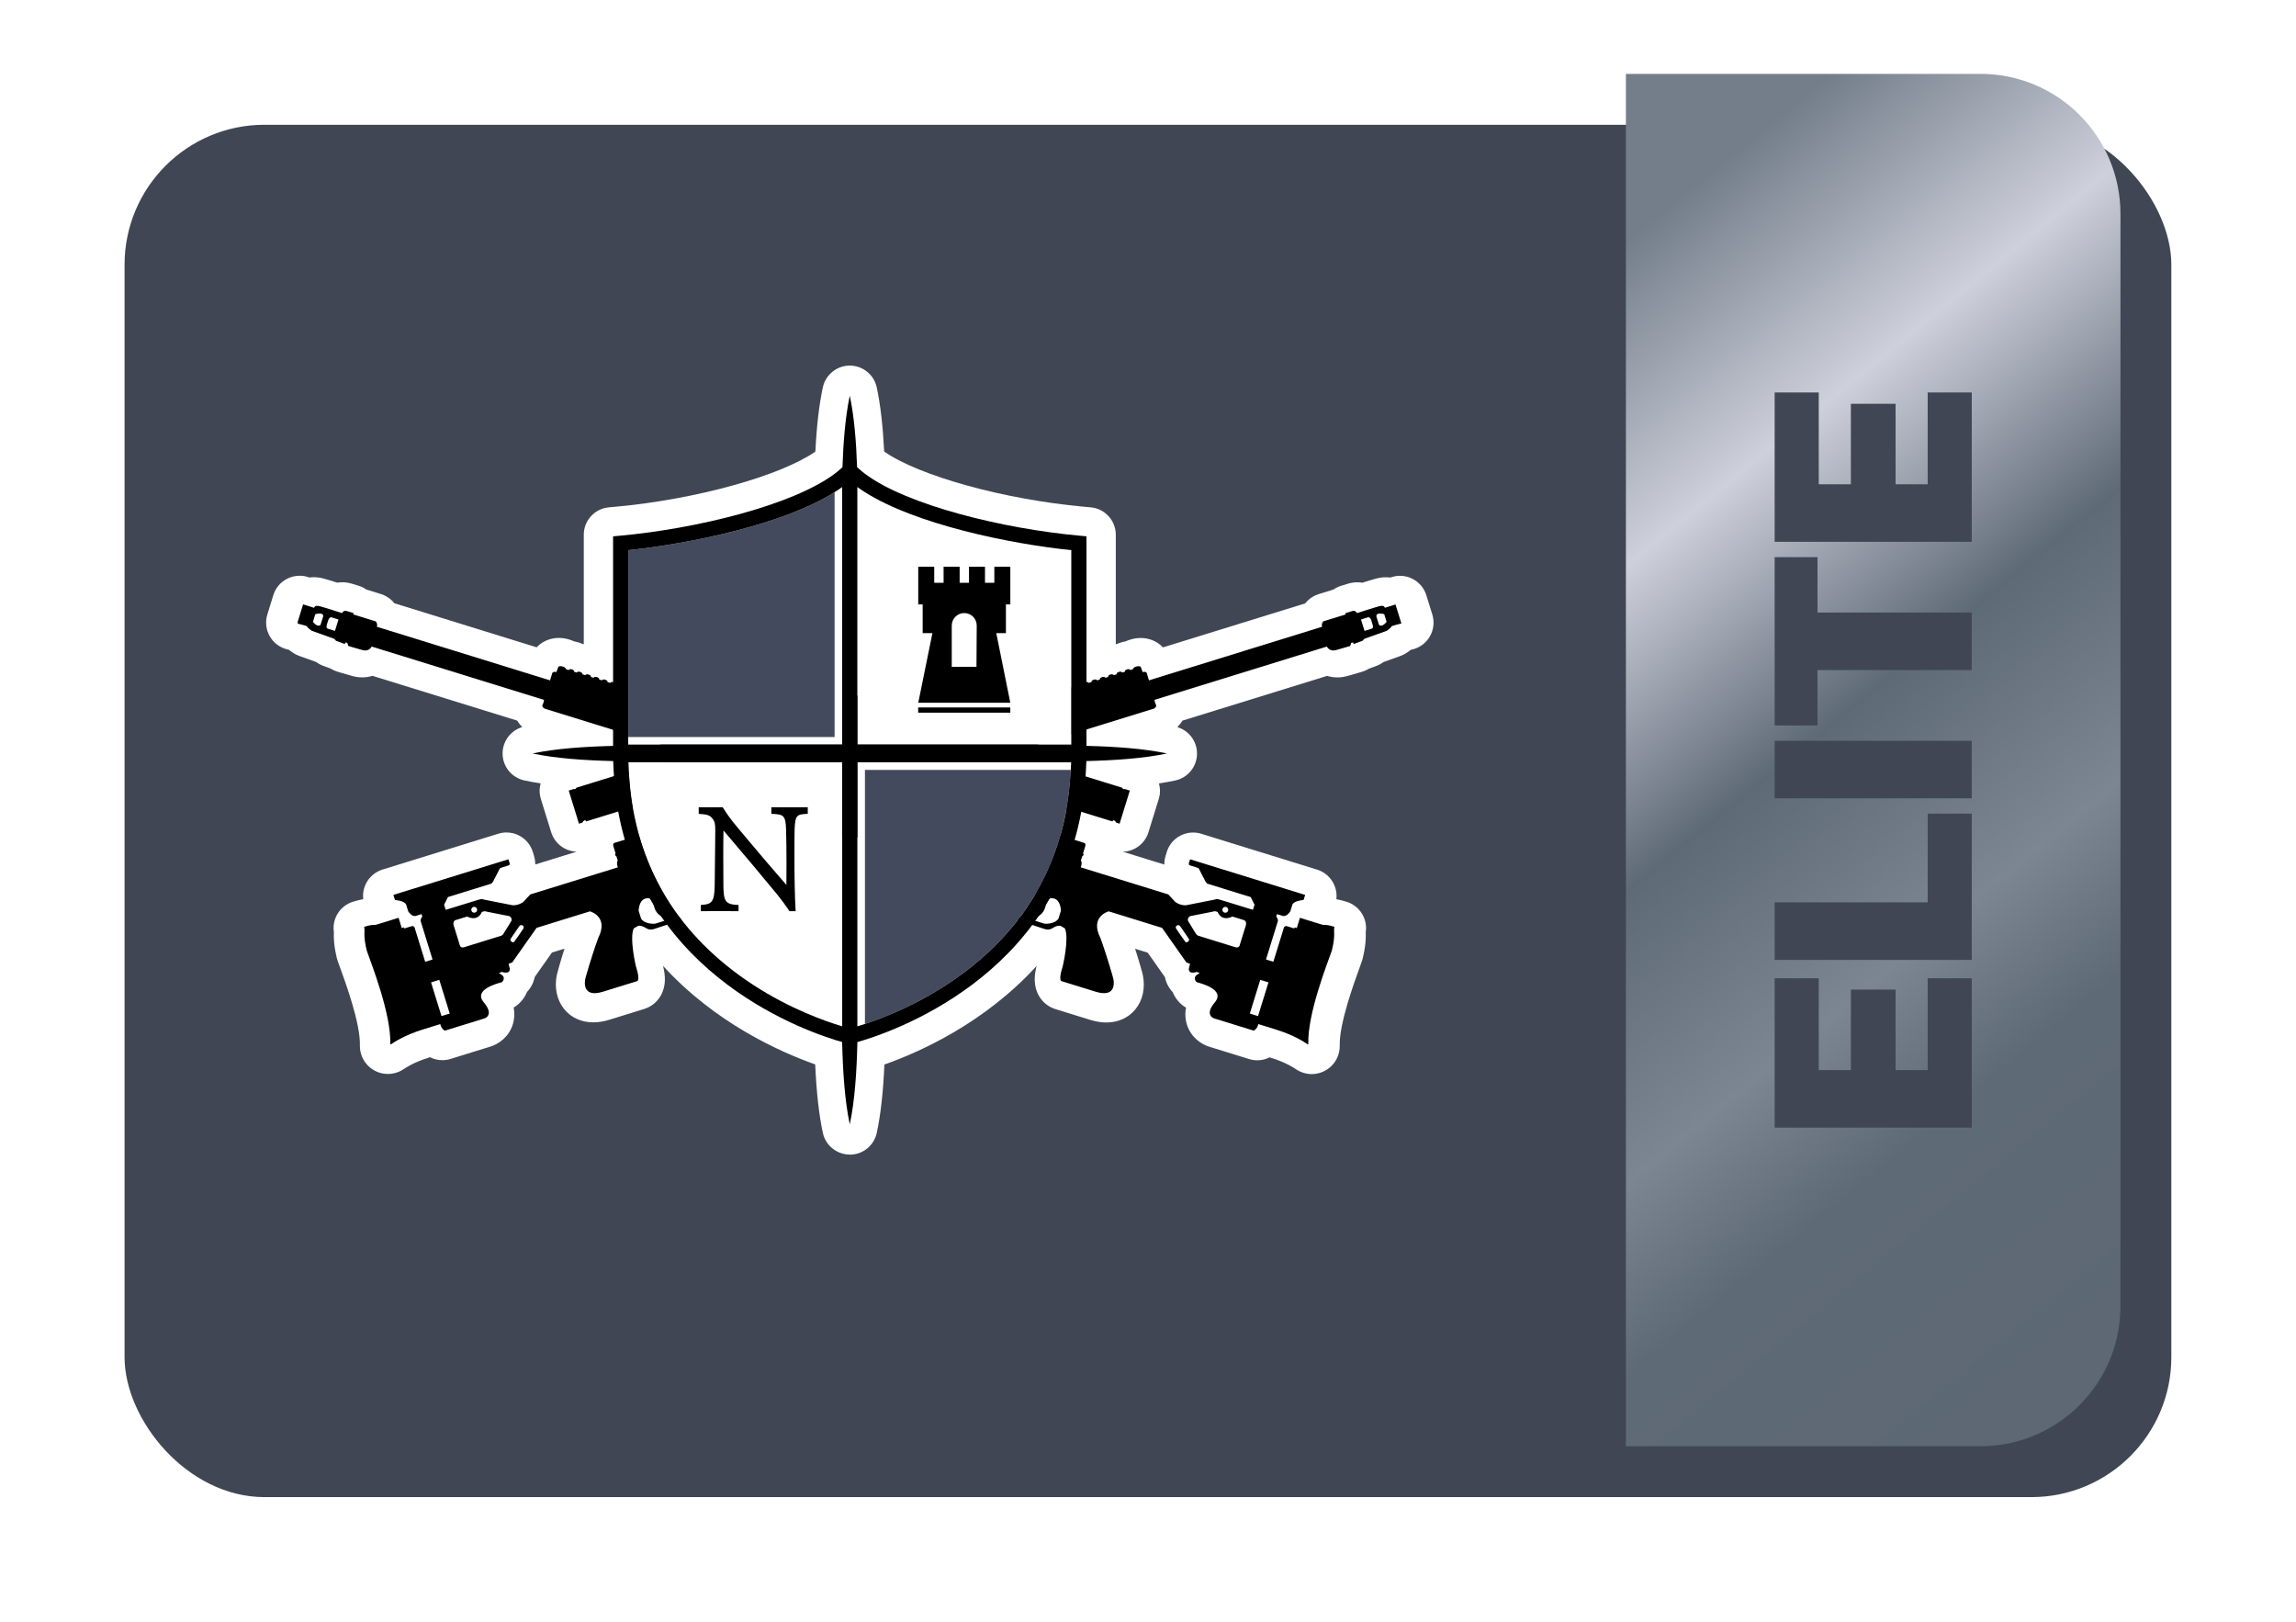 <?xml version="1.0" encoding="UTF-8"?>
<svg id="Layer_2" data-name="Layer 2" xmlns="http://www.w3.org/2000/svg" xmlns:xlink="http://www.w3.org/1999/xlink" viewBox="0 0 722 510">
  <defs>
    <style>
      .cls-1 {
        filter: url(#drop-shadow-1);
      }

      .cls-1, .cls-2 {
        fill: #404654;
      }

      .cls-3 {
        fill: #fff;
      }

      .cls-4 {
        fill: none;
      }

      .cls-5 {
        fill: #444a5d;
      }

      .cls-6 {
        clip-path: url(#clippath-1);
      }

      .cls-7 {
        clip-path: url(#clippath-3);
      }

      .cls-8 {
        clip-path: url(#clippath-2);
      }

      .cls-9 {
        fill: url(#linear-gradient);
      }

      .cls-10 {
        clip-path: url(#clippath);
      }
    </style>
    <filter id="drop-shadow-1" x="0" y="0" width="722" height="510" filterUnits="userSpaceOnUse">
      <feOffset dx="16" dy="16"/>
      <feGaussianBlur result="blur" stdDeviation="13"/>
      <feFlood flood-color="#404654" flood-opacity=".78"/>
      <feComposite in2="blur" operator="in"/>
      <feComposite in="SourceGraphic"/>
    </filter>
    <linearGradient id="linear-gradient" x1="451.02" y1="84.34" x2="701.35" y2="390.5" gradientUnits="userSpaceOnUse">
      <stop offset=".08" stop-color="#737e8a"/>
      <stop offset=".28" stop-color="#ced0db"/>
      <stop offset=".48" stop-color="#5f6a77"/>
      <stop offset=".66" stop-color="#7c8592"/>
      <stop offset=".78" stop-color="#5f6a77"/>
      <stop offset="1" stop-color="#5d6874"/>
    </linearGradient>
    <clipPath id="clippath">
      <rect class="cls-4" x="83.7" y="114.94" width="367.04" height="248.1"/>
    </clipPath>
    <clipPath id="clippath-1">
      <rect class="cls-4" x="83.7" y="114.94" width="367.04" height="248.1"/>
    </clipPath>
    <clipPath id="clippath-2">
      <rect class="cls-4" x="93.63" y="123.61" width="347.18" height="230.77"/>
    </clipPath>
    <clipPath id="clippath-3">
      <rect class="cls-4" x="167.46" y="124.44" width="199.51" height="229.1"/>
    </clipPath>
  </defs>
  <g id="Layer_1-2" data-name="Layer 1">
    <g>
      <rect class="cls-1" x="23.17" y="23.23" width="643.63" height="431.52" rx="44.01" ry="44.01"/>
      <path class="cls-9" d="M666.8,67.24v343.49c0,24.31-19.71,44.02-44.02,44.02h-111.5V23.23h111.5c24.31,0,44.02,19.7,44.02,44.01Z"/>
      <g>
        <path class="cls-2" d="M620.03,354.57h-61.97v-46.96h13.86v28.87h10.11v-25.31h14.05v25.31h10.1v-28.87h13.86v46.96Z"/>
        <path class="cls-2" d="M620.03,301.83h-61.97v-18.09h48.12v-27.91h13.86v46Z"/>
        <path class="cls-2" d="M620.03,251.02h-61.97v-18.09h61.97v18.09Z"/>
        <path class="cls-2" d="M620.03,210.7h-48.5v17.42h-13.47v-52.93h13.47v17.42h48.5v18.09Z"/>
        <path class="cls-2" d="M620.03,170.37h-61.97v-46.96h13.86v28.87h10.11v-25.31h14.05v25.31h10.1v-28.87h13.86v46.96Z"/>
      </g>
      <g id="Nexp_FullIcon_Outlined">
        <g class="cls-10">
          <g class="cls-6">
            <path class="cls-3" d="M267.22,363.04c-4.09,0-7.63-2.86-8.48-6.87-1.22-5.74-1.99-12.67-2.39-21.48-11.13-3.93-31.49-13.03-47.86-31,.74,2.87,1.08,6.29-.75,9.44-1.15,1.99-3,3.46-5.14,4.12l-10.84,3.36c-1.86.58-3.56.86-5.21.86-3.69,0-6.92-1.46-9.1-4.12-2.3-2.8-3.17-6.71-2.37-10.72.13-.64,1.12-4.21,2.44-8.34l-3.96,1.23-5.41,7.68c-.36,1.78-1.19,3.41-2.44,4.73-.84,2.06-2.32,3.8-4.19,4.88.4,2.02.18,3.78-.22,5.14-1.17,4.01-4.4,6.3-7.02,7.12l-12.6,3.9c-.84.26-1.7.39-2.56.39-1.34,0-2.67-.31-3.89-.92l-.61.19c-4.56,1.41-7.29,3.27-7.59,3.48-1.46,1.02-3.27,1.59-5.05,1.59-4.86,0-8.81-3.95-8.81-8.81,0-.08,0-.15,0-.23.18-6.79-4.46-19.55-6.21-24.36-.31-.85-.57-1.57-.77-2.13-.09-.26-.17-.52-.23-.78-1-4.07-1.03-6.41-.97-8.28,0-.01,0-.03,0-.04-.62-4.19,1.9-8.26,6.01-9.53,1.23-.38,2.28-.64,3.23-.81-.21-1.73.11-3.5.94-5.06,1.07-2.03,2.91-3.56,5.1-4.24l36.44-11.28c.84-.26,1.7-.39,2.56-.39,1.4,0,2.79.34,4.04,1,2.03,1.07,3.56,2.91,4.24,5.11l.37,1.2c.21.67.33,1.36.37,2.05,0,0,.03.62.04.7l13.01-4.02c-1.3-.04-2.6-.38-3.77-1-2.03-1.07-3.56-2.91-4.24-5.1l-3.25-10.49c-.51-1.65-.5-3.34-.07-4.89-1.8-.27-3.49-.58-5.1-.92-4-.85-6.87-4.39-6.86-8.48,0-3.86,2.54-7.21,6.18-8.3-.63-.62-1.16-1.3-1.59-2.03l-45.51-14.08c-.99.3-2.06.48-3.23.48-.99,0-1.99-.13-2.97-.39-2.19-.59-4.81-1.4-4.92-1.43-.72-.22-1.4-.53-2.02-.93l-2.37-.88c-.79-.29-1.53-.7-2.19-1.2l-5.38-1.93c-.72-.26-1.39-.6-2.02-1.04-.33-.23-.75-.52-1.2-.88-.15-.04-.3-.07-.44-.1-2.34-.55-4.36-2.04-5.55-4.13-1.2-2.09-1.48-4.58-.76-6.88l1.87-6.06c.68-2.2,2.2-4.03,4.24-5.1,1.26-.66,2.65-1,4.04-1,.86,0,1.73.13,2.57.39l.51.16c.45-.06.91-.09,1.38-.09.95,0,1.94.13,2.93.38,1,.26,2.81.82,4.44,1.33.51-.08,1.04-.13,1.57-.13,1.02,0,2.04.16,3.04.46l2.14.66c.86.27,1.67.66,2.39,1.17l4.59,1.42c1.36.42,2.59,1.17,3.59,2.17.24.24.46.49.67.74l44.71,13.84s.05-.05.07-.07c1.74-1.83,4.25-2.88,6.91-2.88,1.09,0,2.21.17,3.32.52.51.16,1,.35,1.47.57.48.08.96.19,1.44.34.43.13.84.29,1.23.47.13.02.25.05.38.07v-34.4c0-4.48,3.42-8.22,7.88-8.63l2.18-.2c25.12-2.28,51.73-9.66,62.77-17.33.41-8.16,1.16-14.64,2.34-20.17.85-4,4.39-6.87,8.48-6.87h0c4.09,0,7.63,2.87,8.48,6.87,1.17,5.51,1.92,11.98,2.33,20.16,11,7.67,37.63,15.05,62.77,17.34l2.19.2c4.46.41,7.88,4.15,7.88,8.63v34.4c.13-.03.25-.05.38-.07.4-.18.82-.34,1.25-.47.47-.15.94-.26,1.42-.33.46-.22.95-.41,1.46-.56,1.12-.35,2.24-.52,3.33-.52,2.65,0,5.17,1.05,6.91,2.88.03.02.05.05.07.08l44.71-13.83c.21-.26.43-.5.66-.74,1-1.01,2.24-1.76,3.6-2.18l4.59-1.42c.72-.5,1.52-.9,2.39-1.17l2.14-.66c1.01-.31,2.03-.47,3.05-.47.53,0,1.05.04,1.57.13,1.62-.51,3.42-1.07,4.41-1.32,1.03-.26,2.02-.39,2.97-.39.47,0,.93.03,1.38.09l.51-.16c.84-.26,1.7-.39,2.57-.39,1.39,0,2.78.34,4.04,1,2.03,1.07,3.56,2.91,4.24,5.1l1.88,6.06c.71,2.3.44,4.79-.76,6.88s-3.21,3.58-5.56,4.13c-.14.03-.29.07-.44.1-.45.36-.86.64-1.19.87-.63.43-1.31.78-2.02,1.04l-5.38,1.93c-.67.5-1.4.91-2.19,1.2l-2.37.88c-.63.39-1.31.7-2.03.93-.11.03-2.73.85-4.89,1.42-1.02.27-2.02.4-3.01.4-1.17,0-2.25-.17-3.23-.48l-45.51,14.08c-.43.73-.97,1.42-1.59,2.04,3.64,1.09,6.18,4.45,6.18,8.3,0,4.09-2.86,7.63-6.87,8.48-1.6.34-3.3.65-5.09.92.43,1.55.44,3.24-.07,4.89l-3.25,10.49c-.68,2.2-2.2,4.03-4.24,5.1-1.18.62-2.47.96-3.78,1l13.01,4.03c0-.07.03-.67.03-.67.04-.71.16-1.41.38-2.09l.37-1.2c1.15-3.72,4.58-6.11,8.28-6.11.85,0,1.71.13,2.56.39l36.44,11.28c4.06,1.26,6.53,5.23,6.05,9.3.95.16,2,.42,3.23.81,4.11,1.27,6.63,5.35,6.01,9.54,0,.01,0,.03,0,.04.05,1.87.03,4.21-.97,8.28-.07.27-.14.53-.23.79-.2.56-.46,1.28-.76,2.12-1.75,4.81-6.39,17.58-6.22,24.37v.1c.04,2.34-.88,4.65-2.53,6.31-1.64,1.67-3.93,2.63-6.27,2.63-1.78,0-3.6-.58-5.06-1.6-.29-.2-3.01-2.06-7.57-3.47l-.61-.19c-1.22.61-2.55.92-3.89.92-.86,0-1.72-.13-2.56-.39l-12.6-3.9c-2.62-.81-5.85-3.11-7.02-7.12-.4-1.36-.62-3.12-.22-5.14-1.87-1.08-3.35-2.83-4.19-4.88-1.25-1.32-2.09-2.95-2.45-4.73l-5.41-7.68-3.96-1.23c1.33,4.13,2.32,7.7,2.44,8.34.8,3.98-.05,7.89-2.36,10.7-2.18,2.67-5.42,4.14-9.12,4.14-1.64,0-3.34-.28-5.21-.86l-10.84-3.36c-2.14-.66-3.99-2.14-5.14-4.12-1.83-3.16-1.49-6.57-.75-9.44-16.37,17.97-36.73,27.07-47.86,31-.39,8.78-1.17,15.7-2.4,21.47-.85,4-4.39,6.87-8.48,6.87"/>
          </g>
          <g class="cls-8">
            <path d="M438.95,190.04l-3.48,1.08s-.04-.95-1.72-.51c-1.69.44-7.05,2.18-7.05,2.18,0,0-.36-1-1.53-.64l-2.12.66.12.39-7.05,2.18s-.68.69-.37,1.7l-54.44,16.85-.57-1.84s-.03-1.19-1.43-.75c-.32-1.03-.65-1.7-.65-1.7,0,0-.35-.36-1.37-.05-1.02.32-1.03.85-1.03.85l-.84.26s-.19-.47-1-.22c-.81.25-.68.62-.65.73l-.88.27s-.19-.47-1.04-.21c-.85.26-.73.64-.7.75l-.93.29s-.19-.47-1.04-.21c-.85.26-.72.64-.69.75l-.88.27s-.19-.47-1.04-.21c-.85.26-.73.64-.7.75l-.88.27s-.19-.47-1.04-.21c-.85.26-.73.64-.7.75l-.87.27s-.19-.47-1.04-.21c-.85.26-.73.64-.7.75l-.88.27s-.19-.47-1.04-.21c-.85.26-.73.64-.7.75l-.87.27s-.19-.47-1.04-.21c-.85.26-.73.64-.7.75l-.88.27s-.19-.47-1.04-.21c-.85.26-.73.64-.7.75l-.87.27s-.19-.47-1.04-.21c-.85.26-.72.64-.69.74l-.88.27s-.19-.47-1.04-.21c-.85.26-.73.64-.7.75l-.88.27s-.19-.47-1.04-.21c-.85.26-.72.64-.69.75l-.88.27s-.19-.47-1.04-.21c-.85.26-.73.64-.7.75l-.88.27s-.19-.47-1.04-.21c-.85.26-.73.64-.7.75l-.87.27s-.19-.47-1.04-.21c-.85.26-.73.64-.7.75l-.88.27s-.19-.47-1.04-.21c-.85.26-.73.64-.7.75l-.87.27s-.19-.47-1.04-.21c-.85.26-.73.64-.7.75l-.88.27s-.19-.47-1.04-.21c-.85.26-.73.64-.7.75l-.87.27s-.19-.47-1.04-.21c-.85.26-.72.64-.69.75l-.88.27s-.19-.47-1.04-.21c-.85.26-.73.64-.7.75l-.88.27s-.19-.47-1.04-.21c-.85.26-.72.64-.69.74l-.88.27s-.19-.47-1.04-.21c-.85.26-.73.64-.7.75l-.88.27s-.19-.47-1.04-.21c-.85.26-.73.64-.7.75l-.87.27s-.19-.47-1.04-.21c-.85.26-.73.64-.7.75l-.75.23-.32-.15s-.02,0-.03-.01l-15.13-7.33-2.52-.78-1.35-4.35-6.35,1.97-6.35-1.97-1.35,4.35-2.52.78-15.13,7.33s-.02,0-.03.01l-.32.15-.75-.23c.03-.11.16-.48-.7-.75-.85-.26-1.04.21-1.04.21l-.87-.27c.03-.11.15-.48-.7-.75-.85-.26-1.04.21-1.04.21l-.88-.27c.03-.11.16-.48-.7-.75-.85-.26-1.04.21-1.04.21l-.88-.27c.03-.11.16-.48-.69-.74-.85-.26-1.04.21-1.04.21l-.88-.27c.03-.11.16-.48-.7-.75-.85-.26-1.04.21-1.04.21l-.88-.27c.03-.11.16-.48-.69-.75-.85-.26-1.04.21-1.04.21l-.87-.27c.03-.11.16-.48-.7-.75-.85-.26-1.04.21-1.04.21l-.88-.27c.03-.11.16-.48-.7-.75-.85-.26-1.04.21-1.04.21l-.87-.27c.03-.11.16-.48-.7-.75-.85-.26-1.04.21-1.04.21l-.88-.27c.03-.11.16-.48-.7-.75-.85-.26-1.04.21-1.04.21l-.87-.27c.03-.11.16-.48-.7-.75-.85-.26-1.04.21-1.04.21l-.88-.27c.03-.11.16-.48-.7-.75-.85-.26-1.04.21-1.04.21l-.88-.27c.03-.11.15-.48-.69-.75-.85-.26-1.04.21-1.04.21l-.88-.27c.03-.11.16-.48-.7-.75-.85-.26-1.04.21-1.04.21l-.88-.27c.04-.11.16-.48-.69-.74-.85-.26-1.04.21-1.04.21l-.87-.27c.03-.11.16-.48-.7-.75-.85-.26-1.04.21-1.04.21l-.88-.27c.03-.11.15-.48-.7-.75-.85-.26-1.04.21-1.04.21l-.87-.27c.03-.11.16-.48-.7-.75-.85-.26-1.04.21-1.04.21l-.88-.27c.03-.11.16-.48-.7-.75-.84-.26-1.04.21-1.04.21l-.87-.27c.03-.11.16-.48-.7-.75-.85-.26-1.04.21-1.04.21l-.88-.27c.04-.11.16-.48-.7-.75-.85-.26-1.04.21-1.04.21l-.88-.27c.03-.11.16-.48-.69-.75-.85-.26-1.04.21-1.04.21l-.93-.29c.03-.11.16-.48-.7-.75-.85-.26-1.04.21-1.04.21l-.88-.27c.03-.11.16-.47-.65-.73-.81-.25-1,.22-1,.22l-.84-.26s0-.53-1.03-.85c-1.03-.32-1.37.05-1.37.05,0,0-.33.67-.65,1.7-1.4-.43-1.43.75-1.43.75l-.57,1.84-54.45-16.85c.32-1.02-.37-1.7-.37-1.7l-7.05-2.18.12-.39-2.12-.66c-1.16-.36-1.53.64-1.53.64,0,0-5.36-1.74-7.05-2.18-1.68-.43-1.72.51-1.72.51l-3.48-1.08-1.86,6.01s3.32.77,3.16.98c-.15.22,1.42,1.31,1.42,1.31l7.1,2.54.51.59,2.8,1.04.15-.47s.62-.07.69.3c.06.36.28.78.28.78,0,0,2.53.78,4.53,1.32,2.01.53,2.78-1.14,2.78-1.14l54.2,16.77s-.07.85-.45,1.51c-.38.66.58,1.22.58,1.22l46,14.23-.42.98-5.09,1.58-.2-.65-4.87,1.51.16.53-1.09.21-6.71,2.08s-.39-.27-.69-.23c-1.71-.57-4.26.39-4.26.39l-.05.32-12.73,3.94c-.34.7-.79.39-.79.39l-1.62.5,3.22,10.42,1.08-.34.3-.49.56-.31.33.42,12.34-3.82s.52.1.73.31c1.54-.05,4.31-2.38,4.31-2.38l7.38-2.28.32-.34,1.57,5.07c-.09.01-.2.03-.33.07-.85.26-.73.64-.7.75l-.87.27s-.19-.47-1.04-.21c-.85.26-.72.64-.69.75l-.88.27s-.19-.47-1.04-.21c-.85.26-.73.64-.7.75l-.85.26s-.24-.56-.76-.4l-2.86.89s-.53.08-.35.66l1.21,3.9-7.92,2.45c-.19.06-.54.34-.34,1l.71,2.3s-.47.51.23.88c.14.45.47,1.38.47,1.38,0,0-.56.29,0,2.13l-27.51,8.51-2.2,2.37s-1.43,1.12-3.35,1.04c-1.83-.38-9.18-1.81-9.18-1.81,0,0-.31-.32-1.33,0-1.03.32-10.55,3.24-10.55,3.24l-.51-1.59,1.21-2.42,13.67-4.23s.63-.62.8-1.19c.38-.62,1.77-3.43,1.77-3.43,0,0-.12-.19.97-.53l1.91-.59.31-.27-.03-.45-.37-1.19-36.18,11.2.5,1.6s3.01.2,3.51,1.46l.66,2.12s1.12,1.8,2.37,1.42l1.81-.56.23.74s-.66.97-.51,1.45l3.74,12.08-2.31.72-3.2-10.34s-.09-1.16-1.17-.82l-2.19.68-.11-.34-.7.22-1-3.24s-6.5,2.06-7.13,2.21c-.64.15-.71-.28-3.69.64.34,1.46-.41,2.51.81,7.45,1.6,4.59,7.65,19.89,7.41,29.36,0,.11.12.18.22.12.88-.62,4.36-2.9,9.92-4.62l5.58-1.73v.02c.17.79.58,1.57,1.43,2.05l12.51-3.87s3.16-.98-.26-5.03c-3.43-4.06,4.4-5.96,5.67-6.35.16-.05,1.74-1.66-.86-2.77-.13-.13.9-.45.9-.45,0,0,2.55.95,2.46-1.02l-.38-1.53,1.16-.44,7.65-10.87,16.78-5.19s6.05,1.6,2.6,8.39c-2.14,5.83-4.03,12.62-4.08,12.88-.06.31-1.29,6.13,5.57,4l10.76-3.33s.97-.22-.23-4.1c-.2-.37-2.28-9.61-.83-12.49,1.35-.67,1.15-1.05,2.56-.7,1.33.37,1.88,1.59,3.99.85,2.11-.74,9.21-3.02,9.6-3.15.4-.12,2.72-.75,2.33-4.53l1.64-.6,1.74,5.62,1.19-.42-1.75-5.64.54-.15,2.64,8.52s.29,1.47,1.26.82c.97-.64,24.01-9.68,24.01-9.68,0,0,.77-.33.33-1.75l-3.18-10.29,4.35-1.9s.25-.02.95-.29c.33-.13,7.78-3.14,15.56-6.29,7.78,3.15,15.23,6.16,15.56,6.29.7.27.95.29.95.29l4.35,1.9-3.18,10.29c-.44,1.42.33,1.75.33,1.75,0,0,23.05,9.04,24.01,9.68.97.65,1.26-.82,1.26-.82l2.64-8.52.55.15-1.75,5.64,1.19.42,1.74-5.62,1.64.6c-.39,3.78,1.93,4.41,2.33,4.53.39.12,7.49,2.41,9.61,3.15,2.11.74,2.66-.48,3.99-.85,1.4-.35,1.21.03,2.56.7,1.45,2.88-.63,12.12-.83,12.49-1.2,3.88-.23,4.1-.23,4.1l10.76,3.33c6.86,2.12,5.63-3.7,5.57-4-.05-.26-1.94-7.05-4.08-12.88-3.45-6.79,2.6-8.39,2.6-8.39l16.78,5.19,7.65,10.87,1.16.44-.38,1.53c-.09,1.97,2.46,1.02,2.46,1.02,0,0,1.03.32.9.45-2.6,1.11-1.02,2.72-.86,2.77,1.27.39,9.09,2.29,5.67,6.35-3.43,4.06-.26,5.03-.26,5.03l12.51,3.87c.85-.48,1.26-1.27,1.42-2.05v-.02s5.59,1.73,5.59,1.73c5.56,1.72,9.04,4,9.92,4.62.09.07.22,0,.21-.12-.25-9.47,5.8-24.77,7.41-29.36,1.22-4.94.47-5.99.8-7.45-2.97-.92-3.05-.49-3.69-.64-.63-.15-7.14-2.21-7.14-2.21l-1,3.24-.7-.22-.11.34-2.19-.68c-1.08-.33-1.17.82-1.17.82l-3.2,10.34-2.31-.72,3.74-12.08c.15-.48-.51-1.45-.51-1.45l.23-.74,1.81.56c1.24.39,2.37-1.42,2.37-1.42l.66-2.12c.5-1.26,3.51-1.46,3.51-1.46l.5-1.6-36.18-11.2-.37,1.19-.02.45.31.27,1.92.59c1.08.34.97.53.97.53,0,0,1.39,2.81,1.77,3.43.16.57.8,1.19.8,1.19l13.68,4.23,1.21,2.42-.51,1.59s-9.53-2.92-10.55-3.24c-1.03-.32-1.33,0-1.33,0,0,0-7.35,1.43-9.18,1.81-1.92.09-3.36-1.04-3.36-1.04l-2.19-2.37-27.51-8.51c.57-1.84,0-2.13,0-2.13,0,0,.33-.92.47-1.38.71-.37.23-.88.23-.88l.71-2.3c.2-.66-.15-.94-.34-1l-7.92-2.45,1.21-3.9c.18-.59-.35-.66-.35-.66l-2.86-.89c-.51-.16-.76.4-.76.4l-.85-.26c.03-.11.16-.48-.7-.75-.85-.26-1.04.21-1.04.21l-.88-.27c.03-.11.16-.48-.69-.75-.85-.26-1.04.21-1.04.21l-.87-.27c.03-.11.16-.48-.7-.75-.12-.04-.23-.06-.33-.07l1.57-5.07.31.34,7.38,2.28s2.77,2.34,4.31,2.38c.2-.21.72-.31.72-.31l12.34,3.82.33-.42.56.31.3.49,1.08.34,3.22-10.42-1.61-.5s-.45.32-.79-.39l-12.73-3.94-.05-.32s-2.55-.95-4.26-.39c-.29-.03-.69.23-.69.23l-6.72-2.08-1.09-.21.16-.53-4.87-1.51-.2.65-5.1-1.58-.42-.98,46-14.23s.96-.56.58-1.22c-.38-.66-.45-1.51-.45-1.51l54.2-16.77s.77,1.67,2.78,1.14c2-.54,4.53-1.32,4.53-1.32,0,0,.22-.41.28-.78.06-.36.69-.3.69-.3l.15.47,2.8-1.04.51-.59,7.1-2.54s1.57-1.09,1.42-1.31c-.15-.21,3.17-.98,3.17-.98l-1.86-6.01ZM101.61,193.87l-.8,2.58c-.95,1-2.4-.92-2.4-.92l.75-2.42c2.85-.73,2.46.76,2.46.76M105.34,198.38l-2.23-.69c-.79-.24-.35-1.16.05-2.48.43-1.44,1.19-1.07,1.19-1.07l2.09.65-1.11,3.59ZM148.85,285.19c.49-.15,1,.13,1.15.61.15.49-.12,1-.61,1.15-.49.15-1-.12-1.15-.61-.15-.48.12-1,.6-1.16M138.83,319.5l-3.28-10.6,2.59-.8,3.28,10.6-2.59.8ZM158.21,293.81c-.2.22-.53.4-.53.4l-11.76,3.64c-1.28.39-1.41-.92-1.41-.92l-1.9-6.13c-.2-1.02.49-1.43.49-1.43l3.78-1.17c3.6,1.72,4.64-1.44,4.64-1.44l.53-.17c.53-.16.94.06.94.06,0,0,6.11,1.18,7.19,1.42.95.56.67,1.42.67,1.42,0,0-2.46,4.1-2.66,4.31M164.57,292c-.29.51-2.67,3.84-2.67,3.84,0,0-.34.69-.81.39-.47-.3-.83-.56-.38-1.22l2.6-3.79s.35-.54,1-.23c.42.21.46.64.25,1M396.3,308.1l2.58.8-3.28,10.6-2.58-.8,3.28-10.6ZM384.43,285.8c.15-.48.67-.76,1.15-.61.49.15.75.67.61,1.16-.15.49-.66.76-1.15.61-.48-.15-.76-.66-.61-1.15M374.24,288.07c1.09-.24,7.19-1.42,7.19-1.42,0,0,.42-.22.95-.06l.53.17s1.04,3.16,4.64,1.44l3.78,1.17s.69.41.49,1.43l-1.9,6.13s-.13,1.32-1.41.92l-11.76-3.64s-.33-.18-.53-.4c-.21-.22-2.66-4.31-2.66-4.31,0,0-.28-.86.67-1.42M370.12,291c.65-.32,1,.23,1,.23l2.6,3.79c.45.65.09.92-.38,1.22-.47.3-.81-.39-.81-.39,0,0-2.38-3.32-2.67-3.84-.2-.36-.17-.79.25-1M266.88,237.88c.03-.11.16-.48-.7-.75-.85-.26-1.04.21-1.04.21l-.55-.17,2.63-.81,2.63.81-.55.17s-.19-.47-1.04-.21c-.85.26-.73.64-.7.75l-.34.1-.34-.1ZM214.65,287.77l-8.64,2.67s-3.05.32-4.4-1.54l-.79-2.55s.06-3.1,1.98-3.76c1.93-.67,2.39.83,2.39.83l.74,2.39s.9,2.56,3.74,2.83c.98-.23,1.06-.64.22-1.32-.84-.69-1.81-1.33-2.06-3.6-.25-2.27,2.17-3.5,2.17-3.5l2.11-.65s2.13-.45,3.15,2.84l.67,2.17s.28,2.71-1.3,3.2M214.9,249.81l-.53-1.72,4.67-1.45,1.65.4,8.67-2.68.95-.93,2.66-.82.45,1.46s-18.54,5.68-18.53,5.73M242.16,245.21c-.85.26-.73.64-.7.75l-.88.27s-.19-.47-1.04-.21c-.1.03-.19.07-.27.1l-.79-2.56,5.36,1.66-.64.2s-.2-.47-1.04-.21M322.32,279.57l2.11.65s2.41,1.24,2.17,3.5c-.25,2.27-1.22,2.92-2.06,3.6-.84.68-.76,1.09.22,1.32,2.84-.27,3.74-2.83,3.74-2.83l.74-2.39s.47-1.5,2.39-.83c1.93.66,1.99,3.76,1.99,3.76l-.79,2.55c-1.35,1.86-4.4,1.54-4.4,1.54l-8.64-2.67c-1.58-.49-1.3-3.2-1.3-3.2l.67-2.17c1.02-3.29,3.15-2.84,3.15-2.84M320.07,248.09l-.53,1.72c.02-.06-18.52-5.73-18.52-5.73l.45-1.46,2.66.82.95.93,8.67,2.68,1.65-.4,4.68,1.45ZM295.17,246.12c-.08-.04-.17-.07-.27-.1-.85-.26-1.04.21-1.04.21l-.88-.27c.03-.11.16-.48-.7-.75-.85-.26-1.04.21-1.04.21l-.64-.2,5.36-1.66-.79,2.56ZM431.32,197.69l-2.23.69-1.11-3.59,2.09-.65s.76-.38,1.19,1.07c.4,1.32.84,2.24.05,2.48M433.63,196.45l-.8-2.58s-.39-1.49,2.45-.76l.75,2.42s-1.45,1.92-2.4.92"/>
          </g>
          <g class="cls-7">
            <path class="cls-3" d="M197.55,234.13h67.28v-80.97c-15.19,11.04-46.79,17.72-67.28,19.83v61.14Z"/>
            <path class="cls-3" d="M269.61,322.71c5.73-1.7,19.12-6.37,32.38-16.05,22.52-16.42,34.21-38.95,34.84-66.96h-67.22v83.01Z"/>
            <path class="cls-3" d="M232.46,306.67c13.25,9.66,26.64,14.34,32.37,16.04v-83.01h-67.22c.64,28.01,12.33,50.54,34.85,66.97"/>
            <path class="cls-3" d="M269.61,234.13h67.28v-61.14c-20.5-2.11-52.1-8.8-67.28-19.84v80.98Z"/>
            <path class="cls-3" d="M197.73,242.09c1.23,26.9,12.86,48.63,34.73,64.58,11.66,8.51,23.42,13.14,29.99,15.29v-79.87h-64.72Z"/>
            <path class="cls-3" d="M336.88,231.75v-58.76c-19.48-2.01-48.98-8.15-64.89-18.23v76.99h64.89Z"/>
            <path class="cls-5" d="M271.99,242.09v79.88c6.56-2.15,18.32-6.79,29.99-15.3,21.87-15.95,33.49-37.68,34.72-64.58h-64.72Z"/>
            <path class="cls-5" d="M262.45,154.76c-15.92,10.08-45.42,16.22-64.89,18.23v58.76h64.89v-76.98Z"/>
            <path d="M341.49,242.09c.04-.93.11-1.83.13-2.78,9.1-.23,18.01-.83,25.35-2.39-7.37-1.56-16.25-2.16-25.32-2.39v-65.89l-2.17-.2c-24.02-2.18-54.35-9.59-67.49-19.47-.91-.68-1.74-1.38-2.47-2.08-.28-8.08-.9-15.89-2.3-22.45-1.4,6.59-2.02,14.4-2.3,22.47-.73.7-1.56,1.4-2.47,2.07-13.16,9.88-43.49,17.29-67.49,19.47l-2.17.2v65.89c-9.09.23-17.99.83-25.32,2.38,7.38,1.57,16.27,2.16,25.35,2.39.02.95.09,1.85.13,2.78,2.67,59.33,54.21,80.03,69.5,84.86.92.29,1.74.53,2.37.71.22,9.28.81,18.39,2.4,25.88,1.6-7.52,2.18-16.61,2.4-25.87.64-.18,1.45-.42,2.37-.72,15.27-4.82,66.83-25.52,69.5-84.87M264.83,322.71c-.69-.21-1.49-.46-2.39-.75-6.56-2.15-18.32-6.79-29.98-15.3-21.87-15.95-33.5-37.68-34.73-64.58-.04-.79-.1-1.58-.11-2.39h67.22v83.01ZM264.83,234.13h-67.28v-61.14c19.47-2.01,48.97-8.14,64.89-18.23.83-.53,1.64-1.06,2.39-1.61v80.97ZM269.61,153.15c.75.55,1.55,1.08,2.38,1.61,15.91,10.09,45.41,16.23,64.89,18.23v61.14h-67.28v-80.98ZM301.98,306.67c-11.67,8.51-23.43,13.15-29.99,15.3-.89.29-1.7.54-2.38.75v-83.02h67.22c-.02.81-.08,1.59-.11,2.39-1.23,26.9-12.86,48.63-34.73,64.58"/>
            <path d="M317.7,220.97l-4.41-21.89h3.03v-9.04h1.39v-11.83h-5.03v5.05h-2.94v-5.05h-5.03v5.05h-2.94v-5.05h-5.05v5.05h-2.94v-5.05h-5.03v11.83h1.39v9.04h3.07l-4.45,21.89h28.97ZM299.29,196.7c0-2.17,1.76-3.93,3.93-3.93s3.92,1.76,3.92,3.93l-.08,12.97h-7.77v-12.97Z"/>
            <rect x="288.73" y="222.45" width="28.97" height="1.64"/>
            <path d="M242.56,253.85v2.06h.26c3.5.18,4.24.38,4.37,4.95.09,3.2.13,6.97.13,10.9,0,2.13,0,4.33-.03,6.5-4.8-5.51-7.67-8.9-11.82-13.84-.6-.72-1.16-1.38-1.69-2.01-2.71-3.21-4.51-5.33-6.43-8.44l-.08-.13h-7.55v2.06l.26.02c2.46.18,3.25.39,4.12,1.54.57.73.83,1.32.83,3.61,0,1.04-.02,2.8-.05,5.46-.03,2.78-.08,6.56-.13,11.55-.04,5.47-.86,6.25-4.1,6.45l-.26.02v1.98l.29-.02c.57-.04,9.52-.04,11.28,0h.28s0-1.96,0-1.96h-.26c-3.79-.19-4.46-1.09-4.5-6.02-.04-3.07-.04-6.15-.04-9.12,0-2.81,0-5.47.07-8.28,6.07,7.09,12.56,14.89,16.98,20.24,1.31,1.62,2.55,3.31,3.68,5.01l.08.12h1.95s-.02-.3-.02-.3c-.25-4.44-.36-9.72-.36-16.63,0-3.9,0-6.98.05-8.71.17-4.6.76-4.78,3.88-4.95h.26v-2.08h-11.45Z"/>
          </g>
        </g>
      </g>
    </g>
  </g>
</svg>